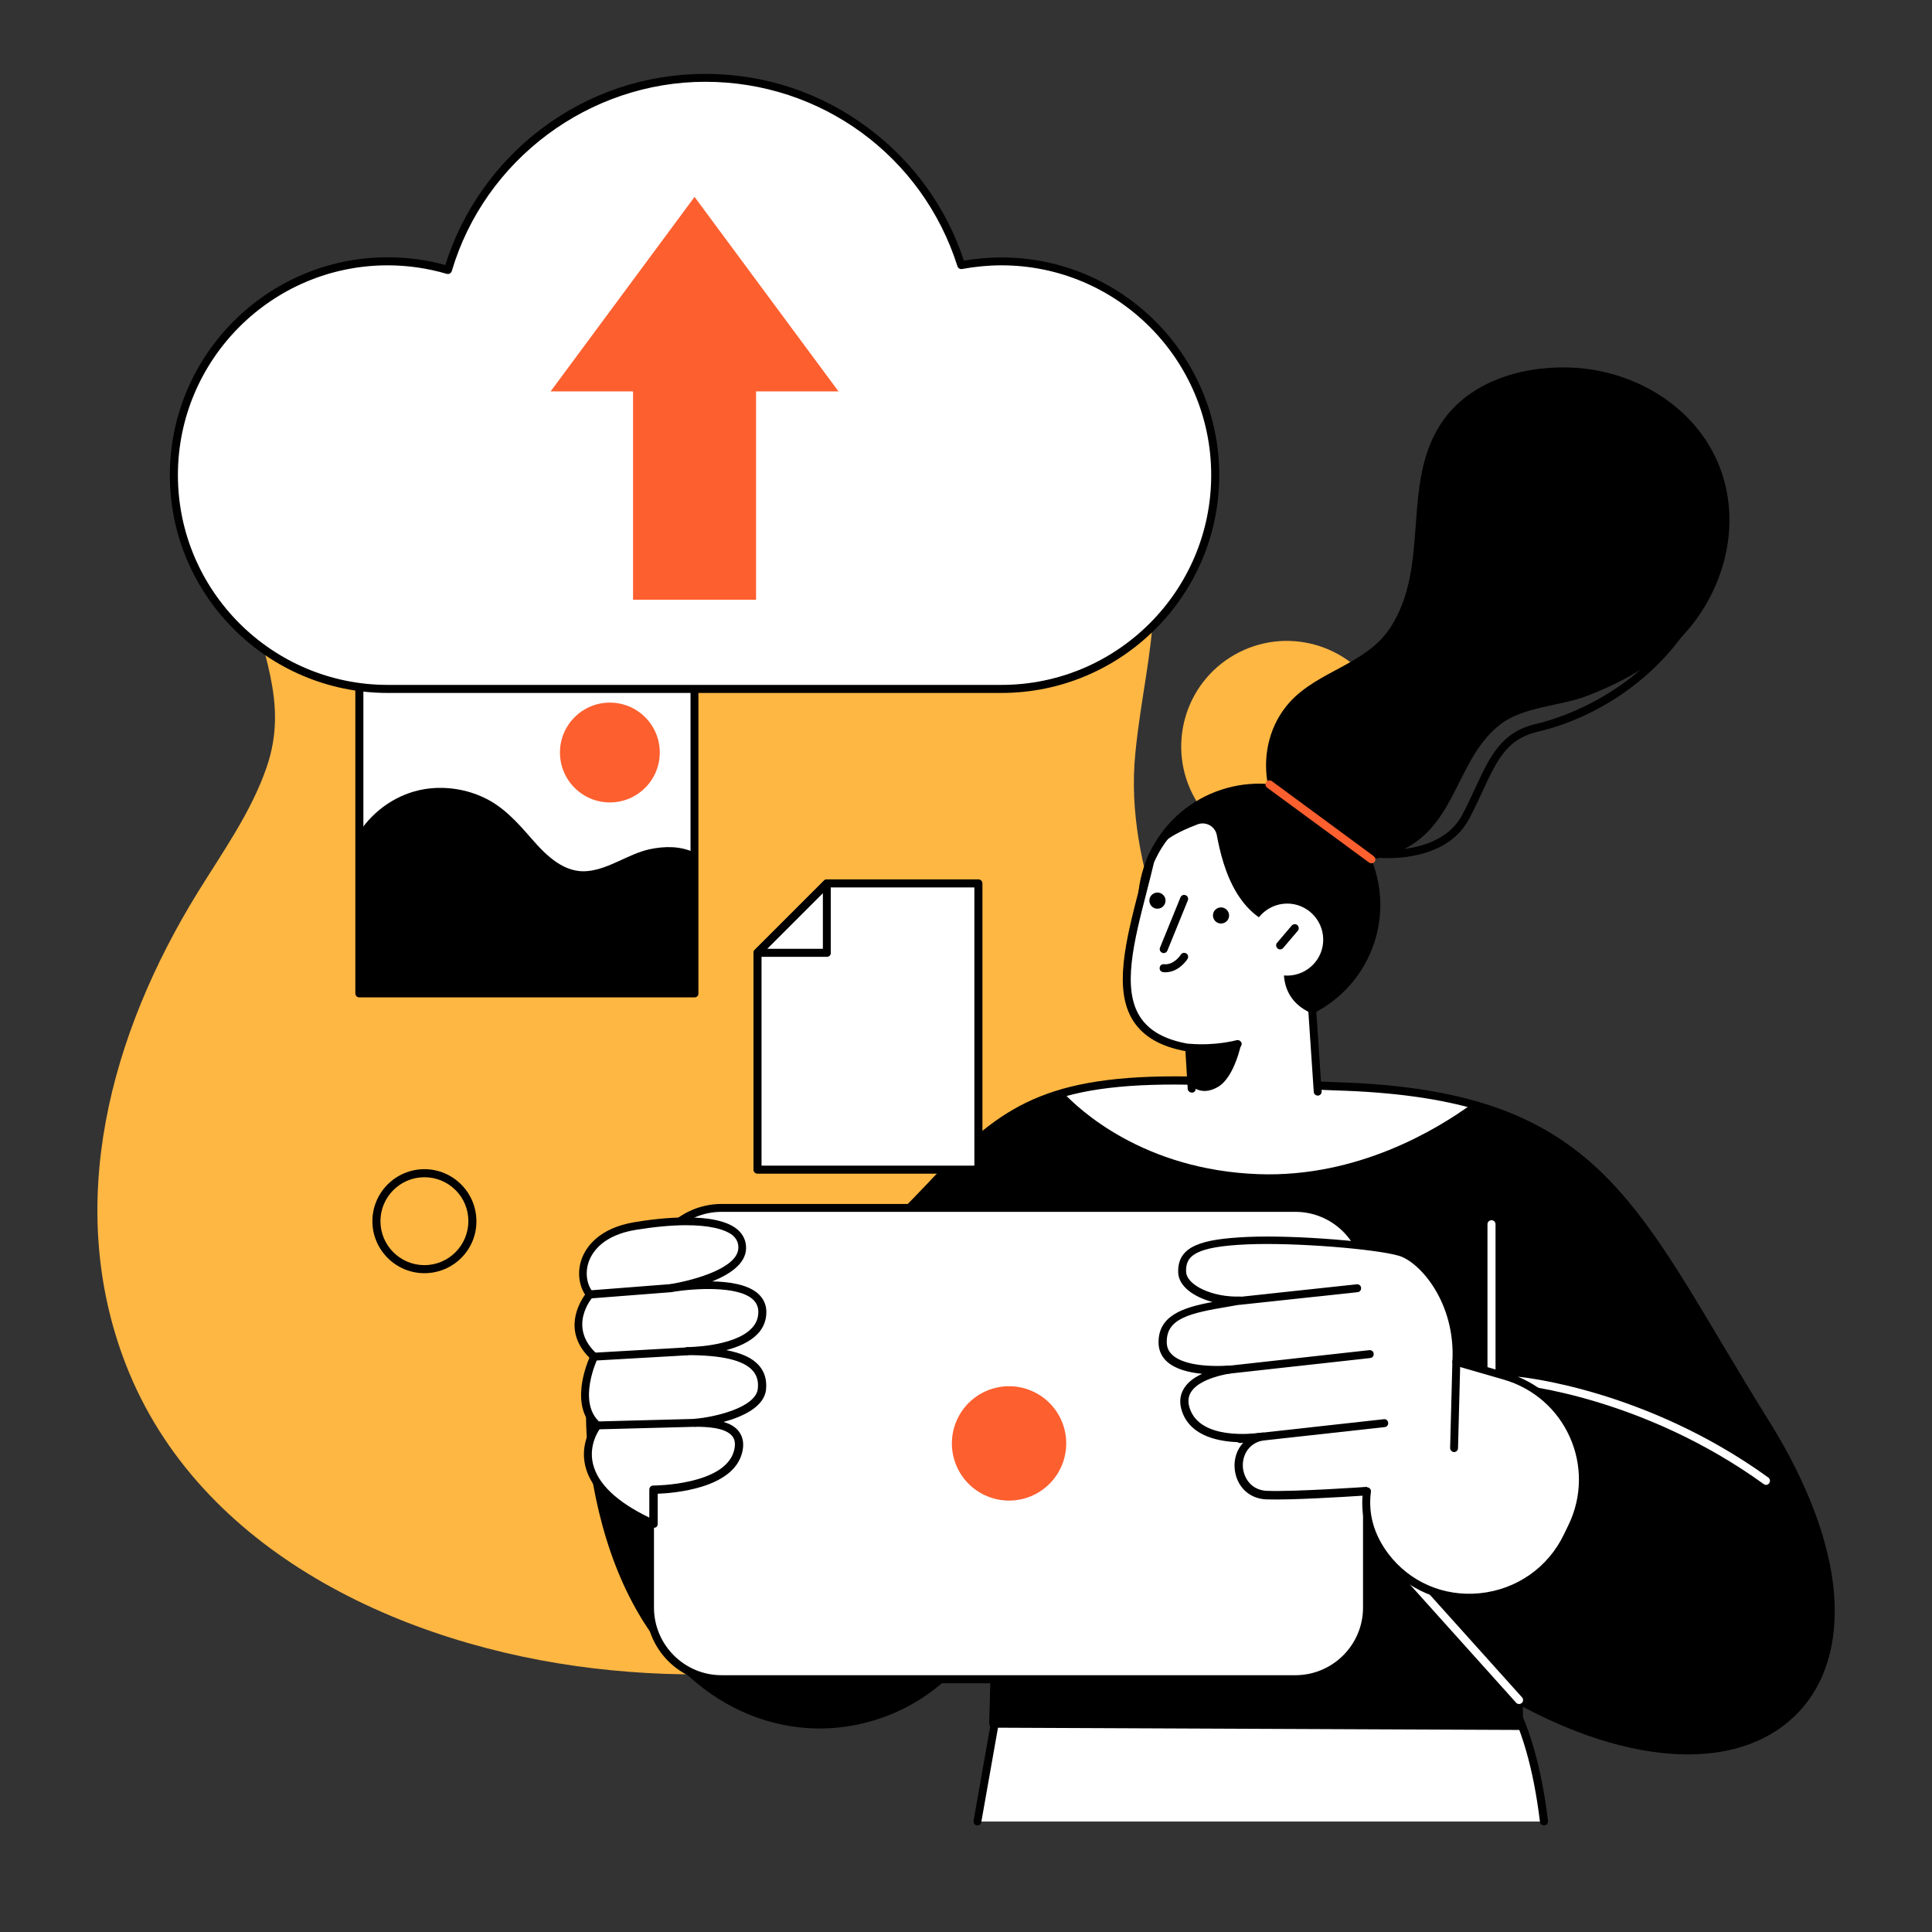 <?xml version="1.0" encoding="utf-8"?>
<!-- Generator: Adobe Illustrator 27.2.0, SVG Export Plug-In . SVG Version: 6.00 Build 0)  -->
<svg version="1.1" id="Layer_1" xmlns="http://www.w3.org/2000/svg" xmlns:xlink="http://www.w3.org/1999/xlink" x="0px" y="0px"
	 viewBox="0 0 1200 1200" style="enable-background:new 0 0 1200 1200;" xml:space="preserve">
<rect x="0" y="0" width="1200" height="1200" fill="#333333" stroke="none"/>
<style type="text/css">
	.st0{fill:#FFFFFF;}
	.st1{fill:#FFB743;}
	.st2{fill:#FD5F2F;}
</style>
<g>
	<path class="st0" d="M626.4,1022l263.2-9.3c46.5,15.2,63.2,67.8,69.4,118.7l-351.9,0L626.4,1022z"/>
	<path d="M607.1,1133.8c-0.1,0-0.3,0-0.4,0c-1.3-0.2-2.2-1.5-2-2.9l19.3-109.4c0.2-1.2,1.2-2,2.4-2l263.2-9.3c0.3,0,0.6,0,0.9,0.1
		c39.5,12.9,62.7,52.4,71,120.7c0.2,1.4-0.8,2.6-2.2,2.8c-1.4,0.1-2.6-0.8-2.8-2.2c-8-66-30-104.1-67.3-116.5l-260.7,9.2l-19,107.4
		C609.3,1133,608.3,1133.8,607.1,1133.8z"/>
	<path class="st1" d="M753.4,673c-16.9-68.5-55.6-131.1-48.2-205.4c6.5-65.7,27.7-112.6-13.5-174.5c-65.1-98-190.2-138.1-304-127.2
		c-102.5,9.8-250.4,72-232.8,197.2c5.7,40.7,25.2,71.7,10.6,113.8c-9.7,27.9-27.2,52.3-42.7,77.4C68.7,642,39.5,748,78.2,847.6
		c45.2,116.1,171.8,174.7,291.1,188.7c114.2,13.4,233.7-8,313.4-96.4c54-59.9,82.9-141.8,77.9-222C759.6,702.6,757,687.7,753.4,673z
		"/>
	<path d="M619,992.5l-2.1,78.1l326.6,1.4V1056c153.4,84.3,253.4-11.1,153.4-171.5c-83.7-134.2-101-204.7-266.6-209.7l-83.8-3.4
		c-90.7-2.7-119.1,14.7-160.1,56.6c-23.4,23.9-52.7,60.2-77.4,48.6c-29.2-13.7-157.4-5.7-141.2,125.3
		C393.6,1110.6,575.2,1108.3,619,992.5z"/>
	<path class="st0" d="M830.2,674.7l-83.8-3.4c-37.6-1.1-64.4,1.3-86,7.3c9.5,10.2,49.6,48.2,121.6,50.7
		c61.2,2.1,110.4-27.7,132.2-43.6C891.1,679.5,863.7,675.8,830.2,674.7z"/>
	<g>
		
			<ellipse transform="matrix(0.869 -0.494 0.494 0.869 -124.567 455.88)" class="st1" cx="799.6" cy="463.5" rx="65.6" ry="65.6"/>
	</g>
	<g>
		<rect x="223.2" y="408.9" class="st0" width="208.1" height="208.1"/>
		<path d="M431.4,530.8l-0.2-1.3c-8.6-4.1-18.5-4-27.8-2c-13.1,2.9-24.6,12-38,13.5c-14.7,1.7-25.9-9.4-34.9-19.7
			c-9.4-10.8-18.4-21-31.7-26.7c-11.1-4.8-23.5-6.4-35.4-4.4c-16.5,2.8-31,12.8-40.2,26.6V617h208.1V530.8z"/>
		<path d="M431.4,619.5H223.2c-1.4,0-2.5-1.1-2.5-2.5V408.9c0-1.4,1.1-2.5,2.5-2.5h208.1c1.4,0,2.5,1.1,2.5,2.5V617
			C433.9,618.4,432.8,619.5,431.4,619.5z M225.7,614.5h203.2V411.4H225.7V614.5z"/>
		<circle class="st2" cx="378.8" cy="467.4" r="31"/>
	</g>
	<path class="st0" d="M622,162.3c-8.5,0-16.9,0.8-25,2.4C575.7,97.2,512.6,48.4,438.1,48.4c-75.6,0-139.4,50.3-159.8,119.3
		c-11.9-3.5-24.5-5.4-37.5-5.4c-73.4,0-132.8,59.5-132.8,132.8s59.5,132.8,132.8,132.8c49.6,0,333.8,0,381.2,0
		c73.4,0,132.8-59.5,132.8-132.8S695.3,162.3,622,162.3z"/>
	<path d="M622,430.4H240.8c-74.6,0-135.3-60.7-135.3-135.3c0-74.6,60.7-135.3,135.3-135.3c12.1,0,24.1,1.6,35.8,4.8
		C287,131.3,308,101.4,336,80.2c29.6-22.4,64.9-34.3,102.1-34.3c36.7,0,71.5,11.5,100.9,33.4c28.2,21,48.8,49.5,59.7,82.6
		c7.7-1.3,15.6-2,23.3-2c74.6,0,135.3,60.7,135.3,135.3C757.3,369.7,696.6,430.4,622,430.4z M240.8,164.8
		c-71.9,0-130.3,58.5-130.3,130.3s58.5,130.3,130.3,130.3H622c71.9,0,130.3-58.5,130.3-130.3S693.9,164.8,622,164.8
		c-8.1,0-16.4,0.8-24.5,2.3c-1.2,0.2-2.4-0.5-2.8-1.7C573,96.9,510,50.8,438.1,50.8c-72.2,0-137,48.3-157.5,117.6
		c-0.4,1.3-1.8,2.1-3.1,1.7C265.6,166.6,253.2,164.8,240.8,164.8z"/>
	<path class="st2" d="M469.6,243.1v129.4h-76.4V243.1H342l44.7-60.4l44.7-60.4l44.7,60.4l44.7,60.4H469.6z"/>
	<path d="M263.6,790.8c-17.8,0-32.3-14.5-32.3-32.3c0-17.8,14.5-32.3,32.3-32.3c17.8,0,32.3,14.5,32.3,32.3
		C296,776.3,281.5,790.8,263.6,790.8z M263.6,731.2c-15.1,0-27.3,12.3-27.3,27.3c0,15.1,12.3,27.3,27.3,27.3
		c15.1,0,27.3-12.3,27.3-27.3C291,743.4,278.7,731.2,263.6,731.2z"/>
	<path d="M1048.4,1089.7c-30.2,0-65.5-9.9-102.5-29.6v11.9c0,0.7-0.3,1.3-0.7,1.8c-0.5,0.5-1.1,0.7-1.7,0.7c0,0,0,0,0,0l-326.6-1.4
		c-0.7,0-1.3-0.3-1.8-0.8c-0.5-0.5-0.7-1.1-0.7-1.8l1.8-65.3c-10.5,21.4-26.3,38.9-46,51.1c-22.3,13.7-48.9,19.6-74.6,16.5
		c-31.3-3.8-59.6-19.8-82-46.4c-25.5-30.3-41.8-72.2-48.2-124.4c-7.6-61.8,17.2-93.9,39.3-110c36.9-26.8,88.2-25.8,105.4-17.8
		c20,9.3,44.1-16.1,65.5-38.6c3.1-3.3,6.1-6.5,9.1-9.5c40.2-41,69.2-60,161.9-57.3l83.8,3.4c145.1,4.4,178.3,60.1,238.5,161.2
		c9.4,15.7,19.1,32,30.1,49.6c23.8,38.2,37.7,75.3,40.2,107.3c2.3,30.1-5.3,55.4-22,73.1C1100.5,1081,1076.7,1089.7,1048.4,1089.7z
		 M943.5,1053.5c0.4,0,0.8,0.1,1.2,0.3c71,39,135.7,41.4,168.8,6.4c15.7-16.6,22.9-40.6,20.7-69.3c-2.4-31.2-16-67.6-39.4-105.1
		c-11-17.7-20.7-34-30.1-49.7c-61.3-102.9-92.1-154.5-234.5-158.8l-83.8-3.4c-91.1-2.7-118.2,15-158.2,55.8c-2.9,3-5.9,6.2-9,9.4
		c-22.5,23.7-48,50.5-71.2,39.7c-16.2-7.6-65-8.3-100.4,17.3c-30.2,21.9-43.1,58.4-37.3,105.4c6.3,51.2,22.2,92.2,47.1,121.8
		c21.5,25.6,48.8,41,78.8,44.6c52.5,6.3,100.9-24.4,120.6-76.3c0.4-1.1,1.6-1.8,2.8-1.6c1.2,0.2,2,1.3,2,2.5l-2.1,75.6l321.5,1.4
		V1056c0-0.9,0.5-1.7,1.2-2.1C942.6,1053.6,943,1053.5,943.5,1053.5z"/>
	<path d="M644.1,904.2c-0.5,0-1-0.1-1.4-0.4c-17.8-12.5-28.4-32.8-28.4-54.5c0-27,16.1-51.2,41.1-61.5c1.3-0.5,2.7,0.1,3.2,1.3
		c0.5,1.3-0.1,2.7-1.3,3.2c-23.1,9.6-38.1,31.9-38.1,56.9c0,20.1,9.8,39,26.3,50.5c1.1,0.8,1.4,2.3,0.6,3.5
		C645.7,903.9,644.9,904.2,644.1,904.2z"/>
	<path d="M656.3,792.5C656.3,792.5,656.3,792.5,656.3,792.5c-1.4,0-2.5-1.1-2.5-2.5l0-29.5c0-1.4,1.1-2.5,2.5-2.5c0,0,0,0,0,0
		c1.4,0,2.5,1.1,2.5,2.5l0,29.5C658.8,791.4,657.7,792.5,656.3,792.5z"/>
	<path d="M633.7,968.7c-0.1,0-0.3,0-0.4,0c-1.4-0.2-2.3-1.5-2.1-2.8l10.4-64.5c0.2-1.4,1.5-2.3,2.8-2.1c1.4,0.2,2.3,1.5,2.1,2.8
		l-10.4,64.5C636,967.9,634.9,968.7,633.7,968.7z"/>
	<path class="st0" d="M1096.9,922.3c-0.5,0-1-0.2-1.4-0.5c-75.2-54.3-151.4-61.5-152.2-61.6c-1.4-0.1-2.4-1.3-2.3-2.7
		c0.1-1.4,1.3-2.4,2.7-2.3c0.8,0.1,78.3,7.4,154.6,62.5c1.1,0.8,1.4,2.3,0.6,3.5C1098.4,922,1097.6,922.3,1096.9,922.3z"/>
	<path class="st0" d="M943.5,1058.4c-0.7,0-1.4-0.3-1.8-0.8l-66.3-73.8c-0.9-1-0.8-2.6,0.2-3.5c1-0.9,2.6-0.8,3.5,0.2l66.3,73.8
		c0.9,1,0.8,2.6-0.2,3.5C944.6,1058.2,944.1,1058.4,943.5,1058.4z"/>
	<path class="st0" d="M926.4,886.9c-1.4,0-2.5-1.1-2.5-2.5v-124c0-1.4,1.1-2.5,2.5-2.5s2.5,1.1,2.5,2.5v124
		C928.9,885.8,927.8,886.9,926.4,886.9z"/>
	<g>
		<path class="st0" d="M804.6,1043H448.2c-24.6,0-44.5-19.9-44.5-44.5V794.7c0-24.6,19.9-44.5,44.5-44.5h356.4
			c24.6,0,44.5,19.9,44.5,44.5v203.8C849.1,1023.1,829.2,1043,804.6,1043z"/>
		<path d="M804.6,1045.5H448.2c-25.9,0-46.9-21.1-46.9-46.9V794.7c0-25.9,21.1-46.9,46.9-46.9h356.4c25.9,0,46.9,21.1,46.9,46.9
			v203.8C851.5,1024.4,830.5,1045.5,804.6,1045.5z M448.2,752.7c-23.1,0-42,18.8-42,42v203.8c0,23.1,18.8,42,42,42h356.4
			c23.1,0,42-18.8,42-42V794.7c0-23.1-18.8-42-42-42H448.2z"/>
		
			<ellipse transform="matrix(0.924 -0.383 0.383 0.924 -295.447 307.977)" class="st2" cx="626.4" cy="896.6" rx="35.5" ry="35.5"/>
	</g>
	<g>
		<polygon class="st0" points="607.7,726.5 470.5,726.5 470.5,591.8 513.6,548.7 607.7,548.7 		"/>
		<path d="M607.7,729H470.5c-1.4,0-2.5-1.1-2.5-2.5V591.8c0-0.7,0.3-1.3,0.7-1.8l43.1-43.1c0.5-0.5,1.1-0.7,1.8-0.7h94.1
			c1.4,0,2.5,1.1,2.5,2.5v177.8C610.2,727.9,609.1,729,607.7,729z M473,724h132.2V551.2h-90.6L473,592.8V724z"/>
		<path d="M513.6,594.3h-43.1c-1,0-1.9-0.6-2.3-1.5c-0.4-0.9-0.2-2,0.5-2.7l43.1-43.1c0.7-0.7,1.8-0.9,2.7-0.5
			c0.9,0.4,1.5,1.3,1.5,2.3v43.1C516.1,593.2,515,594.3,513.6,594.3z M476.5,589.3h34.6v-34.6L476.5,589.3z"/>
	</g>
	<g>
		<ellipse transform="matrix(0.45 -0.893 0.893 0.45 -71.963 1007.482)" cx="782.1" cy="562.2" rx="75.3" ry="75.3"/>
		<path class="st0" d="M819.4,691.1l-4.1-61.4c-32.3-13.6-11.1-52.2-11.1-52.2c-35.4-2.7-44.7-38.9-48.4-58.7
			c-1-5.5-6.7-8.7-11.9-6.8c-10.8,4.1-26.6,11.2-29.4,22.7c-12.9,53.9-34.1,106.3,24.2,116l1.5,32.7L819.4,691.1z"/>
		<path d="M818.5,680.5c-1.3,0-2.4-1-2.5-2.3l-3.4-50.5c-0.1-1.4,0.9-2.5,2.3-2.6c1.4-0.1,2.5,0.9,2.6,2.3l3.4,50.5
			c0.1,1.4-0.9,2.5-2.3,2.6C818.6,680.5,818.6,680.5,818.5,680.5z"/>
		<path d="M740.2,678.6c-1.3,0-2.4-1-2.5-2.3l-1.4-23.4c-15.5-2.9-26-9-32.3-18.6c-12.6-19.4-4.8-49.8,3.5-82c1.5-5.9,3.1-12,4.5-18
			c0-0.1,0.1-0.2,0.1-0.3c0.1-0.3,3.2-8.4,9.7-16.3c0.9-1.1,2.4-1.2,3.5-0.4c1.1,0.9,1.2,2.4,0.4,3.5c-5.5,6.8-8.4,13.8-8.9,14.8
			c-1.4,6-3,12.1-4.5,18c-8,31.1-15.6,60.5-4.1,78.1c5.7,8.8,15.8,14.3,30.9,16.8c1.1,0.2,2,1.1,2.1,2.3l1.5,25.3
			c0.1,1.4-1,2.5-2.3,2.6C740.3,678.6,740.2,678.6,740.2,678.6z"/>
		<path d="M746.5,653.6c-2.5,0-5.2-0.1-8-0.3c-1.4-0.1-2.4-1.3-2.3-2.7c0.1-1.4,1.3-2.3,2.7-2.3c16.1,1.4,29-2.2,29.1-2.2
			c1.3-0.4,2.7,0.4,3.1,1.7c0.4,1.3-0.4,2.7-1.7,3.1C768.9,651,759.5,653.6,746.5,653.6z"/>
		<path d="M740.1,674.3c0,0,5.9,6.9,16.4,0.8c10.5-6.1,14.6-27.6,14.6-27.6l-32.4,3.3L740.1,674.3z"/>
		<path d="M722.8,592c-0.3,0-0.6-0.1-0.9-0.2c-1.3-0.5-1.9-2-1.4-3.2l12.7-31.2c0.5-1.3,2-1.9,3.2-1.4c1.3,0.5,1.9,2,1.4,3.2
			l-12.7,31.2C724.7,591.4,723.8,592,722.8,592z"/>
		<g>
			<path class="st0" d="M821.8,585.5c-1,12.3-11.9,21.4-24.2,20.4c-12.3-1-21.4-11.9-20.4-24.2c1-12.3,11.9-21.4,24.2-20.4
				C813.7,562.4,822.8,573.2,821.8,585.5z"/>
			<path d="M795.1,589.7c-0.6,0-1.1-0.2-1.6-0.6c-1-0.9-1.2-2.5-0.3-3.5l9.1-10.7c0.9-1,2.5-1.2,3.5-0.3c1,0.9,1.2,2.5,0.3,3.5
				l-9.1,10.7C796.5,589.4,795.8,589.7,795.1,589.7z"/>
		</g>
		<path d="M763.4,569c-0.2,2.8-2.7,4.8-5.4,4.6c-2.8-0.2-4.8-2.7-4.6-5.4c0.2-2.8,2.7-4.8,5.4-4.6
			C761.6,563.9,763.6,566.3,763.4,569z"/>
		<path d="M723.9,559.8c-0.2,2.8-2.7,4.8-5.4,4.6c-2.8-0.2-4.8-2.7-4.6-5.4c0.2-2.8,2.7-4.8,5.4-4.6
			C722.1,554.6,724.2,557.1,723.9,559.8z"/>
		<path d="M1074.1,318.8c-0.4-8.7-2-17.4-4.9-25.8c-13.2-38-50.6-61.7-89.9-64.5c-29.7-2.1-63.8,6.6-82.2,31.6
			c-28.1,38.3-7.7,90.7-33.8,130.1c-15,22.6-44.6,26.4-62.3,46c-24.3,27-17.5,72.9,14.2,90.9c20,11.4,46.2,8.9,64.7-4.5
			c25.3-18.4,27.4-54,52.3-72.9c14.2-10.8,37.3-11.2,53.6-17.5c18-6.9,35.3-16,50.1-28.5C1060.5,383,1075.5,350.8,1074.1,318.8z"/>
		<path class="st2" d="M851.8,536.2c-0.5,0-1-0.2-1.5-0.5L787,489.2c-1.1-0.8-1.3-2.4-0.5-3.5c0.8-1.1,2.4-1.3,3.5-0.5l63.3,46.6
			c1.1,0.8,1.3,2.4,0.5,3.5C853.3,535.9,852.5,536.2,851.8,536.2z"/>
		<path d="M861.9,533c-3.9,0-6.5-0.3-6.9-0.3c-1.4-0.1-2.3-1.4-2.2-2.7c0.1-1.4,1.4-2.3,2.7-2.2c0.4,0,39.3,3.9,52.8-21.8
			c3.1-5.9,5.7-11.5,8.2-16.9c8.9-19.2,15.9-34.4,37.4-39.4c12-2.8,73-19.7,101.6-82.7c0.6-1.2,2-1.8,3.3-1.2c1.2,0.6,1.8,2,1.2,3.3
			c-22.9,50.4-69.2,77.2-105,85.4c-19.1,4.4-25.3,17.9-34,36.6c-2.5,5.4-5.1,11.1-8.3,17.1C901.3,530.3,874.6,533,861.9,533z"/>
	</g>
	<path class="st0" d="M934.7,854.6l-30.1-8.7c2.2-37.9-21.2-64-34.9-68.2c-13.8-4.1-64.2-8.5-95-7.2c-30.9,1.4-40.8,6.6-40.4,19.5
		c0.4,10.7,18.5,18.5,36,17.9c-25.1,4.5-48.5,6.1-48.2,26c0.3,16.7,26.3,17.8,41.1,16.9c-13.8,2.5-32.3,8.9-26.6,25.2
		c7.4,21,40.7,17.3,47.6,16.3c-0.4,0.1-0.8,0.2-1.2,0.3c-20.3,4.9-17.3,35.2,3.6,36.1c0.2,0,0.3,0,0.5,0c17,0.6,61.9-2.5,61.9-2.5
		c-2.1,15.6,2.7,28.9,11.2,40.1c29.9,39.9,92,32.6,113.5-12.4l2.9-6C994.5,910.6,974.5,866.1,934.7,854.6z"/>
	<path d="M912.5,995c-21.4,0-41.3-9.8-54.2-27c-9.1-12.1-13.1-25.2-12-39c-10.4,0.7-44.7,2.8-59.3,2.3l-0.5,0
		c-12.4-0.6-18.8-9.9-19.6-18.9c-0.6-5.7,1.1-12.1,5.6-16.6c-0.2,0-0.5,0-0.7,0c-13.2,0-31.9-3-37.5-18.8
		c-1.9-5.3-1.6-10.1,0.9-14.3c2.2-3.8,6-6.9,11.5-9.4c-8.6-0.8-16.9-3-22-7.7c-3.3-3.1-5-6.9-5.1-11.4
		c-0.3-17.1,15.1-22.1,33.5-25.5c-11.6-3.1-21-9.7-21.3-18.3c-0.6-16.8,15.2-20.8,42.7-22.1c30.9-1.4,81.9,3.1,95.9,7.3
		c13.3,4,38.2,28.9,36.8,68.7l28.2,8.2c19.7,5.7,35.8,19.7,44.2,38.4c8.4,18.7,8.1,40-0.7,58.5l-2.9,6
		c-10.6,22.3-31.8,37.1-56.5,39.6C917.2,994.8,914.9,995,912.5,995z M849.1,923.8c0.7,0,1.3,0.3,1.8,0.8c0.5,0.5,0.7,1.3,0.6,2
		c-1.8,13.5,1.8,26.4,10.7,38.3c13.3,17.7,34.5,26.9,56.8,24.7c23-2.3,42.6-16,52.5-36.8l2.9-6c8.2-17.2,8.4-37,0.6-54.3
		c-7.8-17.4-22.7-30.3-41-35.6l0,0l-30.1-8.7c-1.1-0.3-1.9-1.4-1.8-2.5c2.1-36.5-20.1-61.8-33.2-65.7c-13.7-4.1-63.7-8.4-94.2-7.1
		c-32.4,1.4-38.3,7.1-38,16.9c0.3,8.6,16.6,16.1,33.5,15.5c1.3,0,2.4,0.9,2.6,2.2c0.1,1.3-0.7,2.5-2,2.7c-2.7,0.5-5.3,0.9-7.9,1.4
		c-23.9,4-38.5,7.3-38.2,22.1c0,3.2,1.2,5.8,3.5,7.9c5.6,5.2,18.3,7.6,35,6.6c1.3-0.1,2.4,0.9,2.6,2.2c0.2,1.3-0.7,2.5-2,2.7
		c-8.8,1.6-20.2,5-24.2,11.8c-1.7,2.9-1.9,6.3-0.5,10.2c6.7,19.2,38.6,15.6,44.9,14.7c1.3-0.2,2.6,0.7,2.8,2c0.2,1.3-0.7,2.6-2,2.8
		c-0.3,0.1-0.7,0.1-1,0.2c-9,2.2-12.4,10-11.8,16.8c0.7,6.9,5.5,14,14.9,14.4l0.5,0c16.6,0.6,61.2-2.4,61.7-2.5
		C849,923.8,849.1,923.8,849.1,923.8z"/>
	<g>
		<g>
			<path d="M903.2,901.9C903.2,901.9,903.2,901.9,903.2,901.9c-1.4,0-2.5-1.2-2.5-2.5l1.4-53.5c0-1.4,1.2-2.5,2.5-2.4
				c1.4,0,2.4,1.2,2.4,2.5l-1.4,53.5C905.6,900.8,904.5,901.9,903.2,901.9z"/>
			<path d="M770.3,896.3c-1.2,0-2.3-0.9-2.5-2.2c-0.2-1.4,0.8-2.6,2.2-2.7l89.5-9.9c1.4-0.2,2.6,0.8,2.7,2.2
				c0.2,1.4-0.8,2.6-2.2,2.7l-89.5,9.9C770.4,896.3,770.3,896.3,770.3,896.3z"/>
			<path d="M757.9,853.8c-1.2,0-2.3-0.9-2.5-2.2c-0.2-1.4,0.8-2.6,2.2-2.7l92.9-10.3c1.4-0.1,2.6,0.8,2.7,2.2
				c0.2,1.4-0.8,2.6-2.2,2.7l-92.9,10.3C758,853.8,757.9,853.8,757.9,853.8z"/>
			<path d="M770.3,810.4c-1.3,0-2.3-0.9-2.5-2.2c-0.1-1.4,0.8-2.6,2.2-2.7l72.7-7.8c1.4-0.1,2.6,0.8,2.7,2.2
				c0.1,1.4-0.8,2.6-2.2,2.7l-72.7,7.8C770.5,810.4,770.4,810.4,770.3,810.4z"/>
		</g>
	</g>
	<path class="st0" d="M426.9,839.3c0,0,46.6,0,46.4-24.4c-0.2-23.1-51-15.6-56.3-14.8c4.7-0.8,43.4-7.7,43.7-24.8
		c0.4-18.2-32.9-19.4-66.3-13.8c-33.3,5.5-37.4,30.9-28.1,42.6c0,0-17.6,19.9,2.6,38.5c0,0-14,28.8,2.1,42.8
		c0,0-27.3,33.2,34.7,61.1v-21.3c0,0,46.3,0.1,52.5-23.5c4.6-17.5-16.5-18-26.4-18.1c10-0.8,39.8-6.2,41.3-20.9
		C475.2,843,451.2,839.3,426.9,839.3z"/>
	<path d="M405.8,949c-0.3,0-0.7-0.1-1-0.2c-24-10.8-37.9-23.7-41.3-38.4c-2.7-11.6,1.9-20.8,4.4-24.6c-12.9-13.5-4.5-36.1-1.8-42.5
		c-16.6-16.5-6.5-33.9-2.7-39.2c-4.1-6.3-4.9-15-1.9-22.7c2.6-6.7,10.3-18.6,32.7-22.3c14.8-2.5,50.6-6.9,64,4.7
		c3.5,3.1,5.3,7,5.2,11.6c-0.2,9.6-10.3,16.2-21,20.5c10.6,0.2,21.7,1.9,28.1,7.3c3.6,3.1,5.5,7,5.5,11.7c0,5.4-1.9,10.1-5.8,14
		c-4.8,4.8-11.9,7.8-19.1,9.7c9.5,1.8,16.1,4.8,20.2,9.4c3.6,4,5.1,9.1,4.5,15.1c-1.1,10.6-14.2,16.8-26.4,20.1c3.9,1.1,7.4,3,9.6,6
		c2.6,3.5,3.3,7.9,1.9,13.3c-5.8,22.1-42.4,24.9-52.4,25.3v18.8c0,0.8-0.4,1.6-1.1,2.1C406.7,948.8,406.3,949,405.8,949z M426.1,761
		c-9,0-19.6,1-31.3,2.9c-20,3.3-26.6,13.4-28.9,19.2c-2.6,6.8-1.7,14.4,2.3,19.4c0.7,0.9,0.7,2.3-0.1,3.2
		c-0.6,0.7-15.7,18.4,2.5,35.1c0.8,0.7,1,1.9,0.6,2.9c-0.1,0.3-13,27.2,1.5,39.8c1,0.9,1.1,2.4,0.3,3.4c-0.1,0.1-7.7,9.7-4.7,22.3
		c3,12.4,14.7,23.6,35,33.4v-17.4c0-0.7,0.3-1.3,0.7-1.8c0.5-0.5,1.1-0.7,1.8-0.7c0,0,0,0,0,0c0.6,0,44.4-0.2,50.1-21.6
		c1-3.8,0.7-6.8-1-9c-4.4-5.7-17-5.9-23-5.9c-1.3,0-2.4-1.1-2.5-2.4c0-1.3,1-2.5,2.3-2.6c11.7-0.9,37.8-6.8,39-18.7
		c0.5-4.6-0.6-8.3-3.3-11.3c-5.8-6.4-19-9.5-40.6-9.5c0,0,0,0,0,0c0,0,0,0,0,0c0,0,0,0-0.1,0c0,0,0,0,0,0s0,0,0,0c0,0,0,0,0,0
		c0,0,0,0,0,0h0c0,0,0,0,0,0c0,0,0,0,0,0c0,0,0,0,0,0c0,0,0,0,0,0c0,0,0,0,0,0c0,0,0,0,0,0c0,0,0,0,0,0c0,0,0,0,0,0c0,0,0,0,0,0
		c0,0,0,0,0,0c0,0,0,0,0,0h0c0,0,0,0,0,0c0,0,0,0,0,0c-1.2-0.2-2.2-1.2-2.2-2.5c0-1.4,1.1-2.5,2.5-2.5c0,0,0,0,0,0
		c0.3,0,28.4-0.1,39.6-11.4c3-3,4.4-6.4,4.4-10.5c0-3.3-1.3-5.9-3.7-8c-9.6-8.2-35.7-6.6-49.6-4.4c-1.3,0.2-2.6-0.7-2.8-2.1
		c-0.2-1.3,0.7-2.6,2-2.8c15.3-2.6,41.4-10.1,41.7-22.4c0.1-3.1-1.1-5.7-3.5-7.8C449.9,763.2,439.8,761,426.1,761z"/>
	<path d="M366.4,806.5c-1.3,0-2.4-1-2.5-2.3c-0.1-1.4,0.9-2.6,2.3-2.7l50.2-3.9c1.4-0.1,2.6,0.9,2.7,2.3c0.1,1.4-0.9,2.6-2.3,2.7
		l-50.2,3.9C366.5,806.5,366.4,806.5,366.4,806.5z"/>
	<path d="M369,845.1c-1.3,0-2.4-1-2.5-2.3c-0.1-1.4,1-2.5,2.3-2.6l57.8-3.3c1.4-0.1,2.5,1,2.6,2.3c0.1,1.4-1,2.5-2.3,2.6l-57.8,3.3
		C369.1,845.1,369.1,845.1,369,845.1z"/>
	<path d="M371.1,887.8c-1.3,0-2.4-1.1-2.5-2.4c0-1.4,1-2.5,2.4-2.5l60.8-1.6c0,0,0,0,0.1,0c1.3,0,2.4,1.1,2.5,2.4
		c0,1.4-1,2.5-2.4,2.5L371.1,887.8C371.1,887.8,371.1,887.8,371.1,887.8z"/>
	<path d="M723.8,603.9c-0.4,0-0.9,0-1.3-0.1c-1.4-0.1-2.4-1.3-2.2-2.7c0.1-1.4,1.3-2.4,2.7-2.2c6.3,0.6,10.3-5.8,10.4-5.9
		c0.7-1.2,2.2-1.5,3.4-0.8c1.2,0.7,1.5,2.2,0.8,3.4C737.4,595.9,732.4,603.9,723.8,603.9z"/>
</g>
</svg>
